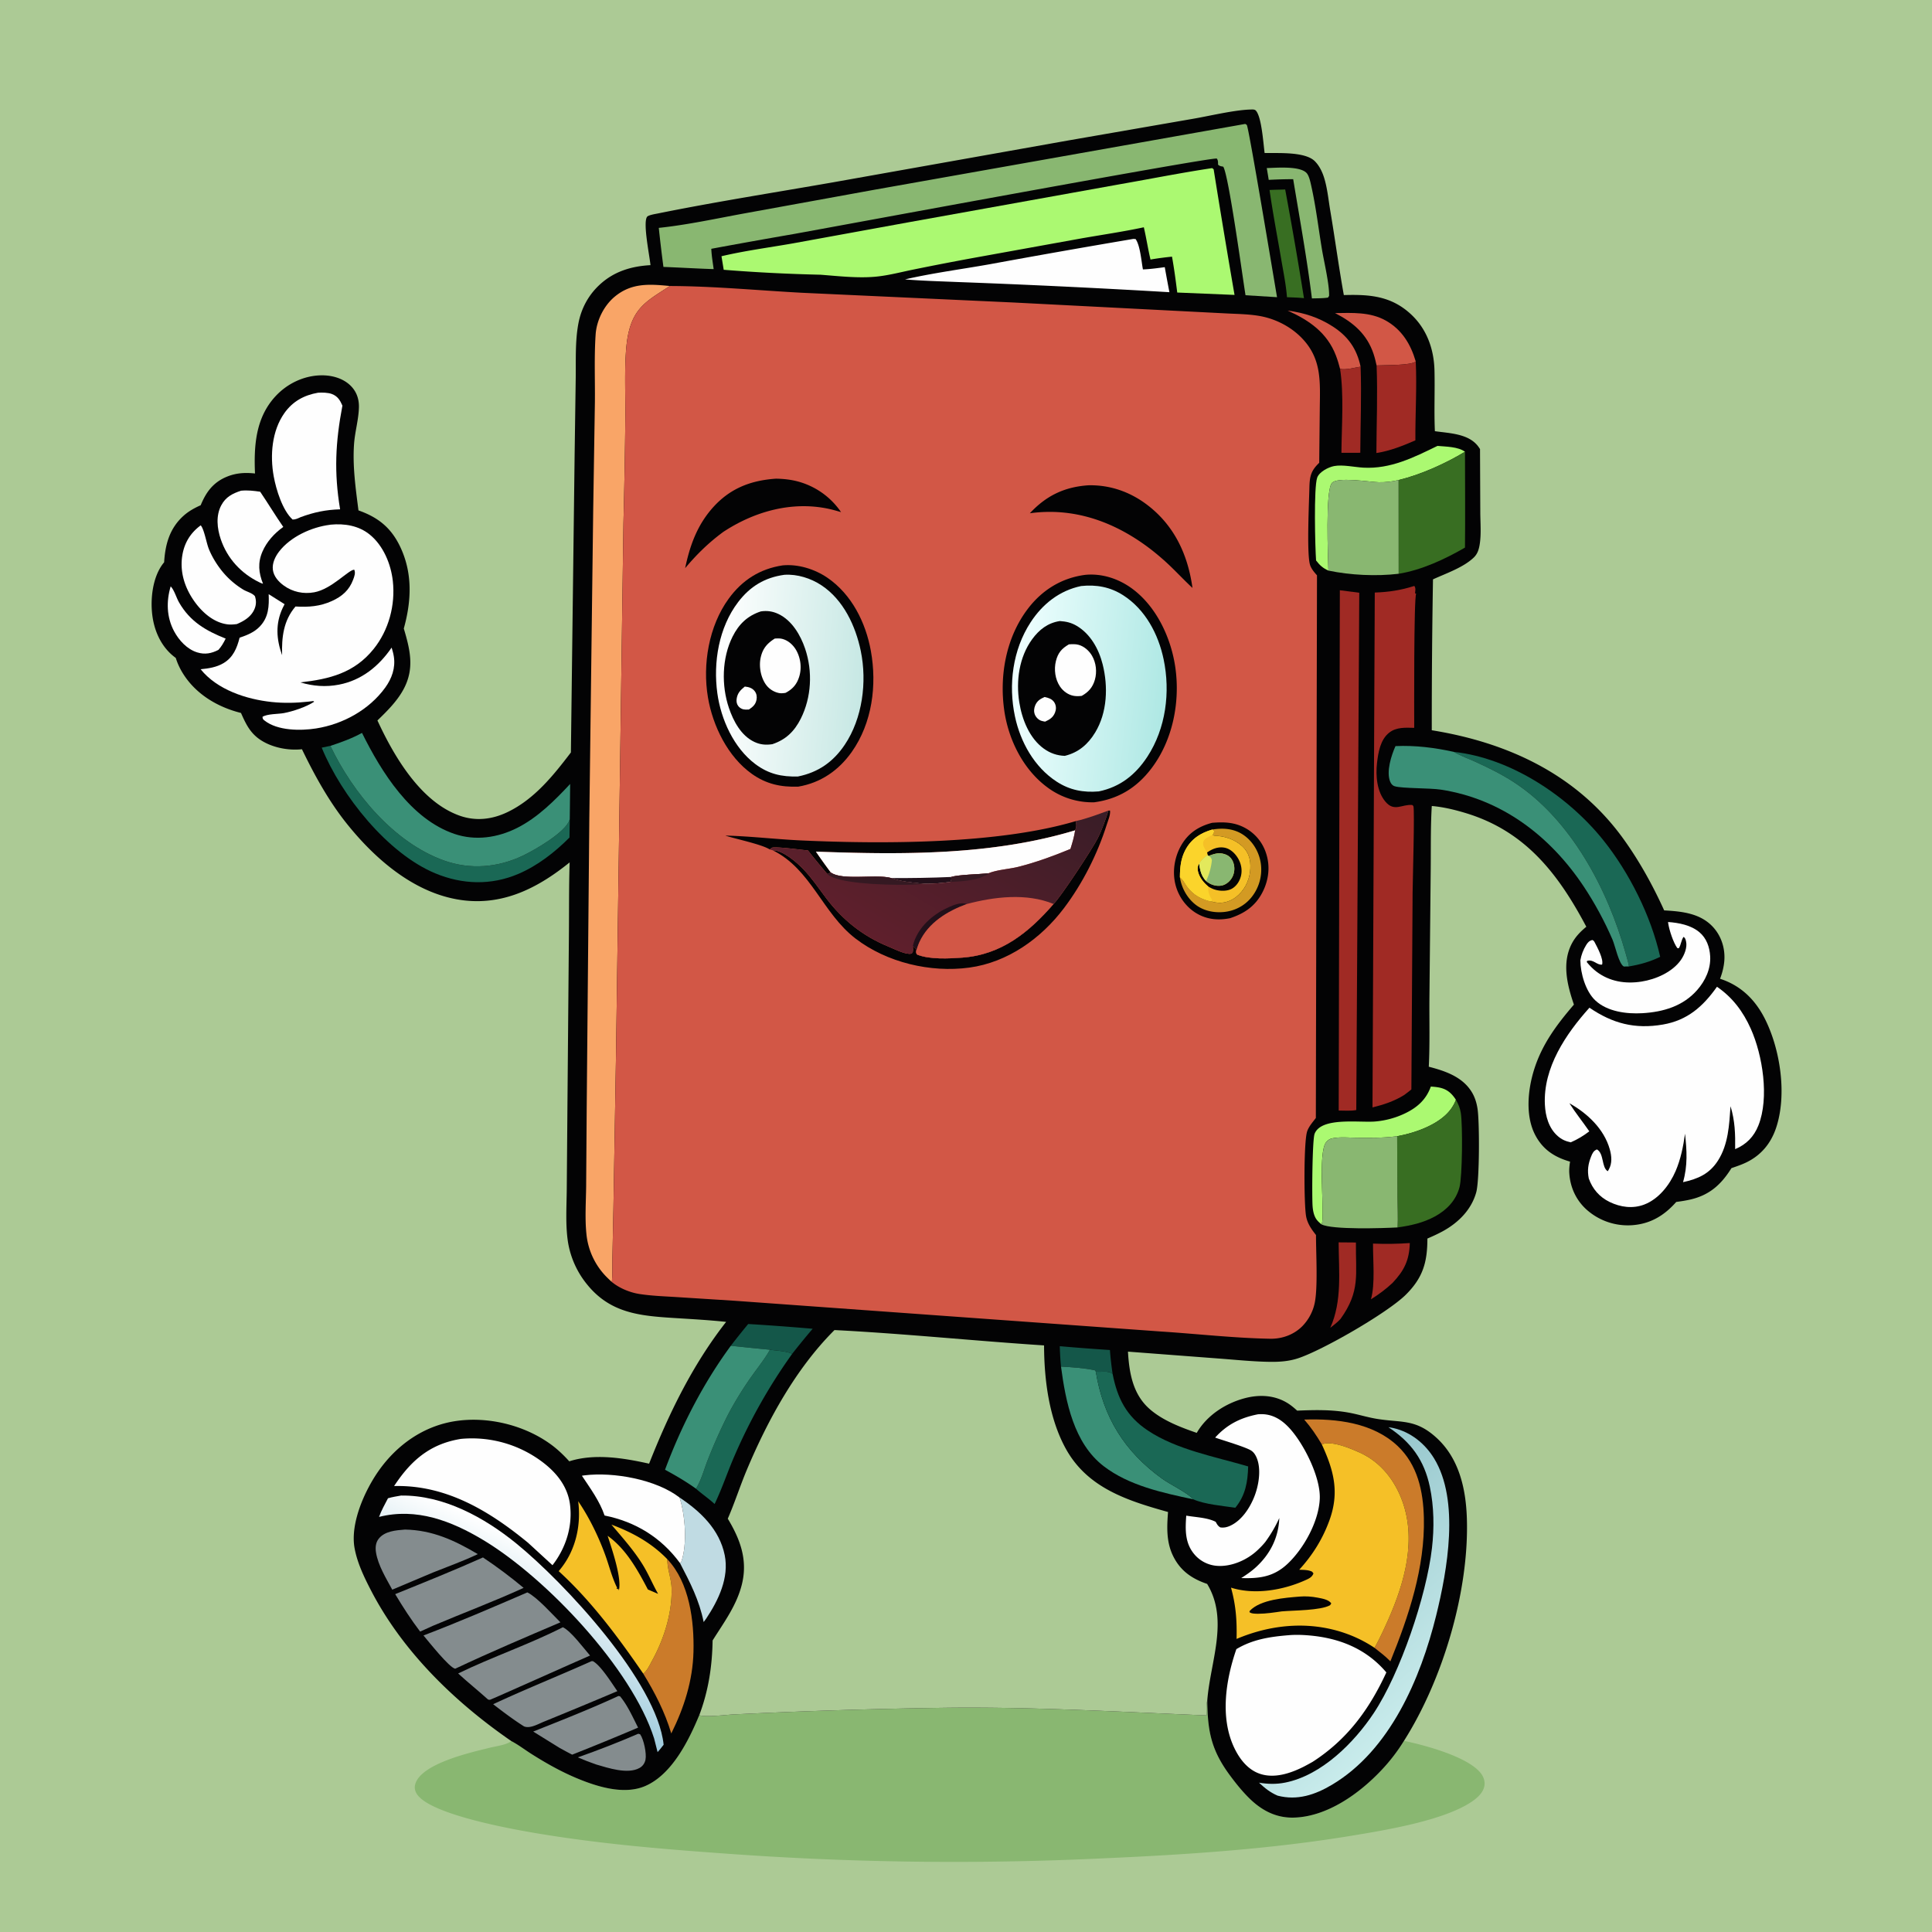 <svg version="1.1" xmlns="http://www.w3.org/2000/svg" style="display: block;" viewBox="0 0 2048 2048" width="1024" height="1024">
<defs>
	<linearGradient id="Gradient1" gradientUnits="userSpaceOnUse" x1="529.806" y1="1777.05" x2="588.333" y2="1645.71">
		<stop class="stop0" offset="0" stop-opacity="1" stop-color="rgb(159,203,221)"/>
		<stop class="stop1" offset="1" stop-opacity="1" stop-color="rgb(255,255,255)"/>
	</linearGradient>
	<linearGradient id="Gradient2" gradientUnits="userSpaceOnUse" x1="1353.3" y1="1633.05" x2="1507.9" y2="1807.33">
		<stop class="stop0" offset="0" stop-opacity="1" stop-color="rgb(151,199,205)"/>
		<stop class="stop1" offset="1" stop-opacity="1" stop-color="rgb(200,235,235)"/>
	</linearGradient>
	<linearGradient id="Gradient3" gradientUnits="userSpaceOnUse" x1="1053.44" y1="792.404" x2="932.091" y2="997.382">
		<stop class="stop0" offset="0" stop-opacity="1" stop-color="rgb(57,29,39)"/>
		<stop class="stop1" offset="1" stop-opacity="1" stop-color="rgb(95,31,44)"/>
	</linearGradient>
	<linearGradient id="Gradient4" gradientUnits="userSpaceOnUse" x1="913.396" y1="721.967" x2="760.063" y2="709.912">
		<stop class="stop0" offset="0" stop-opacity="1" stop-color="rgb(199,232,228)"/>
		<stop class="stop1" offset="1" stop-opacity="1" stop-color="rgb(255,255,255)"/>
	</linearGradient>
	<linearGradient id="Gradient5" gradientUnits="userSpaceOnUse" x1="1234.34" y1="737.682" x2="1073.95" y2="721.143">
		<stop class="stop0" offset="0" stop-opacity="1" stop-color="rgb(175,232,228)"/>
		<stop class="stop1" offset="1" stop-opacity="1" stop-color="rgb(239,255,255)"/>
	</linearGradient>
</defs>
<path transform="translate(0,0)" fill="rgb(172,202,149)" d="M 0 0 L 2048 0 L 2048 2048 L 0 2048 L 0 0 z"/>
<path transform="translate(0,0)" fill="rgb(137,183,113)" d="M 1279 1818.4 C 1278.82 1812.99 1278.48 1807.74 1279.77 1802.42 C 1280.07 1835.22 1283.96 1855.27 1303.9 1882.14 C 1310.33 1890.81 1317.11 1899.25 1324.86 1906.78 C 1337.7 1919.25 1352.79 1927.13 1371.12 1926.74 C 1406.85 1926 1441.41 1900.98 1464.84 1875.96 A 190.19 190.19 0 0 0 1488.27 1845.37 C 1510.45 1850 1555.66 1862.05 1569.61 1879.54 C 1572.65 1883.36 1574.39 1888.39 1573.49 1893.28 C 1572.25 1900 1566.61 1905.27 1561.29 1909.04 C 1532.02 1929.78 1467.96 1940.14 1432.47 1945.99 C 1345.8 1960.28 1256.81 1966.06 1169.1 1969.93 A 3326.11 3326.11 0 0 1 765.09 1964.59 C 700.166 1959.95 636.183 1954.49 571.89 1943.86 C 545.237 1939.46 456.718 1923.93 442.076 1902.02 C 440.032 1898.96 439.147 1895.47 440.037 1891.83 C 445.485 1869.58 498.96 1857.68 519.508 1852.6 C 525.607 1851.1 535.666 1849.81 540.687 1846.49 C 541.123 1846.2 541.543 1845.89 541.972 1845.59 C 549.252 1849.39 556.315 1854.79 563.283 1859.22 C 578.532 1868.89 594.36 1877.83 611.034 1884.83 C 632.441 1893.81 661.298 1903.04 683.944 1893.28 C 712.301 1881.07 730.105 1845.02 741.262 1818.13 C 747.463 1820.62 769.529 1817.78 777.944 1817.35 A 6376.96 6376.96 0 0 1 1003.11 1810.3 C 1095.09 1809.22 1187.14 1814.63 1279 1818.4 z"/>
<path transform="translate(0,0)" fill="rgb(3,3,4)" d="M 689.532 281.07 C 688.652 271.356 681.348 236.471 685.877 229.881 C 687.181 227.984 694.749 226.813 697.152 226.327 C 758.555 213.894 820.835 204.153 882.563 193.363 L 1132.19 148.934 L 1265.06 125.851 C 1283.04 122.765 1308.72 116.461 1326.32 116.082 C 1328.04 116.045 1330.08 115.931 1331.3 117.279 C 1337.42 124.035 1339.16 151.975 1340.55 162.183 C 1354.17 162.541 1383.43 160.436 1393.84 170.947 C 1398.34 175.497 1401.37 181.538 1403.34 187.567 C 1407.01 198.773 1408.17 211.668 1410.14 223.328 C 1415.17 253.095 1419.15 283.088 1424.52 312.785 C 1451.82 312.006 1474.7 313.633 1495.74 333.204 C 1512.55 348.844 1520.06 370.16 1520.61 392.732 C 1521.13 414.165 1520.09 435.664 1521.04 457.082 C 1536.46 459.299 1556.56 459.589 1566.81 473.027 C 1567.55 474.002 1568.21 475.002 1568.88 476.032 L 1569.17 542.924 C 1569.2 554.214 1570.35 566.675 1568.42 577.781 C 1567.52 582.961 1566.06 587.363 1562.19 591.063 C 1551.14 601.627 1532.77 607.847 1519.03 614.148 A 8977.28 8977.28 0 0 0 1517.74 774.094 C 1598.24 787.088 1671.2 820.794 1720.32 888.468 C 1737.45 912.074 1752.08 938.519 1764.09 965.053 C 1783.15 966.122 1803.13 968.099 1816.6 983.493 C 1825 993.088 1828.82 1005.79 1827.85 1018.43 C 1827.34 1024.98 1825.68 1031.41 1823.34 1037.54 C 1845.21 1044.62 1860.51 1059.53 1870.81 1079.88 C 1887.27 1112.44 1894.51 1160.74 1882.65 1195.84 C 1877.14 1212.14 1866.76 1224.69 1851.09 1232.24 C 1846.05 1234.67 1840.7 1236.46 1835.41 1238.28 C 1824.48 1255.75 1812.03 1267 1791.5 1271.63 C 1786.66 1272.72 1781.78 1273.46 1776.88 1274.12 C 1764.13 1288.57 1749.44 1297.46 1729.87 1298.78 A 65.677 65.677 0 0 1 1682.41 1282.76 C 1670.86 1272.62 1664.46 1258.78 1663.51 1243.56 C 1663.25 1239.5 1663.72 1235.37 1664.32 1231.37 C 1648.26 1226.78 1635.88 1218.95 1627.72 1203.79 C 1616.67 1183.27 1619.51 1155.02 1626.29 1133.58 C 1634.81 1106.63 1650.29 1086.06 1668.42 1064.93 C 1661.43 1044.54 1655.54 1021.17 1665.94 1000.74 C 1669.78 993.203 1675.14 987.729 1681.56 982.39 C 1652.06 926.721 1617.46 881.488 1554.54 862.144 C 1542.7 858.505 1530.13 855.436 1517.76 854.394 C 1516.41 876.492 1516.84 898.898 1516.62 921.045 L 1515.25 1057.91 C 1515.05 1082.14 1515.8 1106.59 1514.57 1130.77 C 1532.02 1135.27 1550.54 1141.53 1560.35 1157.98 C 1563.61 1163.44 1565.4 1169.5 1566.31 1175.77 C 1568.41 1190.09 1568.42 1250.93 1564.89 1263.81 C 1559.77 1282.43 1545.83 1296.2 1529.23 1305.26 C 1524.01 1308.1 1518.54 1310.57 1513.09 1312.92 C 1513.09 1338.07 1508.32 1354.43 1490.33 1372.35 C 1471.1 1391.5 1401.61 1431.62 1375.52 1440 C 1366.19 1442.99 1356.79 1443.7 1347.04 1443.61 C 1328.59 1443.44 1309.9 1441.41 1291.5 1440.06 L 1195.69 1432.79 C 1197.01 1455.31 1200.82 1477.97 1218.66 1493.62 C 1232.49 1505.77 1251.42 1512.97 1268.6 1518.91 C 1279.31 1500.39 1298.95 1487.63 1319.4 1482.19 C 1334.64 1478.13 1350.66 1478.75 1364.45 1487.09 C 1368.31 1489.42 1371.75 1492.32 1375.07 1495.35 C 1393.37 1494.57 1411.37 1494.14 1429.5 1497.41 C 1439.19 1499.15 1448.62 1502.16 1458.32 1503.84 C 1485.32 1508.5 1500.23 1503.46 1522.9 1524.25 C 1546.73 1546.1 1553.89 1578.16 1554.93 1609.33 C 1557.49 1686.51 1529.51 1780.35 1488.27 1845.37 A 190.19 190.19 0 0 1 1464.84 1875.96 C 1441.41 1900.98 1406.85 1926 1371.12 1926.74 C 1352.79 1927.13 1337.7 1919.25 1324.86 1906.78 C 1317.11 1899.25 1310.33 1890.81 1303.9 1882.14 C 1283.96 1855.27 1280.07 1835.22 1279.77 1802.42 C 1278.48 1807.74 1278.82 1812.99 1279 1818.4 C 1187.14 1814.63 1095.09 1809.22 1003.11 1810.3 A 6376.96 6376.96 0 0 0 777.944 1817.35 C 769.529 1817.78 747.463 1820.62 741.262 1818.13 C 730.105 1845.02 712.301 1881.07 683.944 1893.28 C 661.298 1903.04 632.441 1893.81 611.034 1884.83 C 594.36 1877.83 578.532 1868.89 563.283 1859.22 C 556.315 1854.79 549.252 1849.39 541.972 1845.59 C 482.245 1804.4 427.085 1751.06 393.398 1686.15 C 386.065 1672.02 378.733 1656.84 375.858 1641.07 C 371.036 1614.62 386.793 1579.65 401.787 1558.56 C 421.009 1531.53 448.799 1511.87 481.859 1506.57 C 516.516 1501.02 555.65 1510.47 584.01 1531.17 C 591.151 1536.39 597.525 1542.51 603.452 1549.06 C 630.316 1540.47 661.238 1545.57 688.071 1551.56 C 709.14 1498.22 734.175 1446.66 769.73 1401.24 C 751.372 1399.3 732.928 1398.29 714.508 1397.13 C 678.082 1394.85 646.975 1391.98 622.419 1361.66 A 95.088 95.088 0 0 1 602.107 1316.8 C 599.244 1298.34 600.667 1278.57 600.793 1259.91 L 601.528 1169.61 L 603.048 993 C 603.315 966.747 602.994 940.405 603.843 914.169 C 571.812 940.037 536.127 958.955 493.738 954.649 C 442.534 949.448 399.4 912.593 368.234 873.898 C 348.751 849.71 333.563 822.09 320.077 794.217 C 304.587 795.913 285.765 792.002 273.297 782.306 C 264.178 775.214 259.981 765.976 255.457 755.763 C 230.237 749.47 206.804 735.414 193.227 712.739 A 71.231 71.231 0 0 1 186.307 697.408 C 172.319 687.365 164.472 671.511 161.82 654.713 C 158.959 636.599 161.389 612.135 173.035 597.208 C 173.346 596.808 173.674 596.422 173.994 596.03 C 175.156 576.766 179.965 559.629 194.962 546.395 C 200.286 541.697 206.313 538.449 212.753 535.544 C 218.449 521.667 225.97 511.348 240.33 505.394 C 250.225 501.291 259.851 500.79 270.303 501.913 C 269.061 472.377 270.932 442.888 292.06 420.032 C 304.352 406.736 321.792 398.302 339.992 397.876 C 351.249 397.612 363.282 400.679 371.524 408.722 C 377.903 414.946 380.68 422.905 380.473 431.725 C 380.169 444.647 376.281 457.474 375.332 470.397 C 373.603 493.961 377.032 517.702 379.983 541.043 C 400.486 548.263 414.267 559.073 423.894 578.916 C 437.562 607.088 436.241 636.779 428.049 666.264 C 434.762 688.873 439.658 708.852 427.617 730.936 C 420.741 743.548 410.33 753.806 400.098 763.714 C 417.475 801.348 445.558 849.675 486.918 864.537 C 504.23 870.758 521.66 868.715 538.037 860.834 C 566.492 847.141 586.447 822.166 605.174 797.631 L 609.14 481.09 L 610.29 400.455 C 610.534 381.688 609.629 361.881 613.029 343.388 C 615.91 327.718 623.133 313.785 634.679 302.719 C 650.063 287.974 668.657 282.239 689.532 281.07 z"/>
<path transform="translate(0,0)" fill="rgb(20,87,73)" d="M 1123.42 1427.02 A 2337.87 2337.87 0 0 0 1176.57 1431.07 C 1177.17 1439.53 1178.17 1447.85 1179.39 1456.25 C 1173.68 1452.43 1168.06 1454.84 1161.59 1453.95 L 1160.58 1452.57 C 1149.04 1450.12 1136.49 1449.26 1124.71 1448.67 A 311.266 311.266 0 0 1 1123.42 1427.02 z"/>
<path transform="translate(0,0)" fill="rgb(210,87,70)" d="M 1364.96 329.231 C 1382.43 331.602 1397.6 336.362 1412.58 345.963 C 1428.92 356.437 1438.23 369.554 1442.3 388.704 C 1436.37 389.577 1426.07 392.53 1420.51 390.953 C 1419.32 386.237 1417.9 381.493 1416.16 376.947 C 1406.89 352.693 1387.78 339.478 1364.96 329.231 z"/>
<path transform="translate(0,0)" fill="rgb(160,42,36)" d="M 1419.02 1316.96 L 1437.33 1317.1 C 1436.94 1351.02 1442.18 1368.53 1421.07 1398.04 C 1417.89 1401.66 1413.88 1404.55 1410.14 1407.56 C 1422.94 1378.94 1419.13 1347.62 1419.02 1316.96 z"/>
<path transform="translate(0,0)" fill="rgb(160,42,36)" d="M 1455.46 1318.26 C 1468.57 1318.79 1481.37 1318.62 1494.45 1317.69 C 1493.95 1335.95 1488.43 1346.9 1476.22 1359.86 C 1469.14 1366.54 1461.52 1372.18 1453.26 1377.32 C 1457.93 1361.03 1455.28 1335.76 1455.46 1318.26 z"/>
<path transform="translate(0,0)" fill="rgb(132,140,142)" d="M 676.565 1837.85 L 678.592 1838.41 C 682.449 1843.87 685.582 1858.92 684.244 1865.36 C 683.462 1869.13 681.272 1872.26 677.888 1874.14 C 665.349 1881.08 644.643 1874.12 631.985 1870.43 C 625.38 1868.13 618.938 1865.67 612.52 1862.88 C 634.255 1855.23 655.411 1847 676.565 1837.85 z"/>
<path transform="translate(0,0)" fill="rgb(254,254,254)" d="M 180.931 621.526 C 184.863 625.727 186.815 633.375 189.764 638.521 C 201.45 658.915 218.129 668.511 239.212 676.947 C 236.995 681.429 234.902 685.12 231.533 688.903 C 224.194 692.686 217.296 694.059 209.203 691.607 C 198.362 688.323 189.643 678.771 184.448 668.97 C 176.563 654.093 176.174 637.393 180.931 621.526 z"/>
<path transform="translate(0,0)" fill="rgb(20,87,73)" d="M 793.131 1403.5 A 2652.01 2652.01 0 0 1 861.467 1408.54 A 792.683 792.683 0 0 0 839.763 1435.11 C 833.441 1432.17 823.182 1431.8 816.157 1430.77 A 3808.83 3808.83 0 0 1 774.704 1426.57 A 801.451 801.451 0 0 1 793.131 1403.5 z"/>
<path transform="translate(0,0)" fill="rgb(160,42,36)" d="M 1420.51 390.953 C 1426.07 392.53 1436.37 389.577 1442.3 388.704 C 1443.39 419.018 1442.1 449.623 1441.96 479.966 L 1421.97 480.023 C 1422.18 452.13 1424.78 418.1 1420.51 390.953 z"/>
<path transform="translate(0,0)" fill="rgb(56,110,34)" d="M 1345.77 201.386 C 1351.28 201.103 1356.83 201.04 1362.35 200.874 A 4398.95 4398.95 0 0 1 1382.26 316.073 C 1376.29 315.427 1370.24 315.309 1364.24 315.049 C 1363.26 302.158 1360.59 289.102 1358.41 276.356 C 1354.15 251.403 1349.33 226.443 1345.77 201.386 z"/>
<path transform="translate(0,0)" fill="rgb(210,87,70)" d="M 1415.19 331.89 C 1433.42 331.649 1452.34 330.556 1468.83 339.722 C 1485.93 349.232 1495.42 364.809 1500.75 383.167 C 1496.25 387.516 1467.04 386.966 1459.25 387.383 C 1458.32 383.288 1457.38 379.185 1456.05 375.197 C 1449.07 354.229 1434.45 341.669 1415.19 331.89 z"/>
<path transform="translate(0,0)" fill="rgb(137,183,113)" d="M 1342.83 178.161 C 1353.04 177.884 1377.69 175.694 1384.96 183.319 C 1387.74 186.229 1389.13 193.212 1390.02 197.182 C 1394.96 219.172 1397.64 242.274 1401.35 264.55 C 1403.48 277.289 1409.45 302.214 1408.87 314.084 L 1408.47 314.072 L 1407.78 315.451 C 1402.17 316.305 1396.35 316.179 1390.68 316.332 C 1385.44 274.161 1377.77 231.898 1370.83 189.956 C 1362.17 189.922 1353.56 190.226 1344.9 190.645 A 869.345 869.345 0 0 0 1342.83 178.161 z"/>
<path transform="translate(0,0)" fill="rgb(132,140,142)" d="M 655.57 1797.81 L 657.291 1798.17 C 665.231 1807.67 670.77 1820.33 676.408 1831.34 A 2901.31 2901.31 0 0 1 606.55 1860.01 C 602.056 1857.75 597.655 1855.28 593.228 1852.88 L 565.219 1835.52 C 595.493 1823.47 625.992 1811.5 655.57 1797.81 z"/>
<path transform="translate(0,0)" fill="rgb(192,219,227)" d="M 720.364 1587.43 C 742.565 1602.14 762.72 1621.34 768.229 1648.53 C 773.063 1672.38 761.586 1696.3 748.639 1715.69 C 747.77 1716.99 746.863 1718.21 745.913 1719.45 C 741.283 1696.4 731.556 1677.5 720.784 1656.88 L 722.173 1655.66 C 728.778 1636.81 726.387 1606.34 720.364 1587.43 z"/>
<path transform="translate(0,0)" fill="rgb(160,42,36)" d="M 1500.75 383.167 C 1502.06 410.905 1500.17 438.996 1500.37 466.786 C 1486.91 472.613 1473.62 477.979 1459.03 480.233 C 1459.15 449.431 1460.48 418.144 1459.25 387.383 C 1467.04 386.966 1496.25 387.516 1500.75 383.167 z"/>
<path transform="translate(0,0)" fill="rgb(171,249,113)" d="M 1395.09 594.124 C 1394.07 580.149 1392.53 516.868 1396.27 506.357 C 1398.49 500.133 1408.13 495.217 1414.21 494.048 C 1423.21 492.318 1435.95 495.226 1445.26 495.732 C 1474.13 497.3 1498.53 484.952 1523.79 472.674 C 1532.7 473.488 1545.65 473.445 1552.94 478.871 C 1532.24 491.407 1506.11 503.186 1482.54 508.872 C 1475.46 510.546 1468.77 511.288 1461.48 511.182 C 1452.4 511.049 1416.98 504.951 1411.66 512.254 C 1404.87 521.571 1407.77 590.019 1408.17 604.848 C 1402.2 602.169 1399.09 599.323 1395.09 594.124 z"/>
<path transform="translate(0,0)" fill="rgb(171,249,113)" d="M 1400.86 1297.9 C 1398.04 1295.62 1395.61 1293.43 1394.04 1290.08 C 1392.46 1286.73 1391.75 1282.84 1391.44 1279.18 C 1390.61 1269.5 1391.05 1208.17 1393.55 1201.81 C 1400.7 1183.69 1441.86 1190.35 1458.09 1188.79 A 90.44 90.44 0 0 0 1489.42 1180.21 C 1502.39 1173.98 1511.82 1165.57 1516.75 1151.78 C 1519.73 1152.03 1522.75 1152.25 1525.68 1152.85 C 1534.02 1154.55 1538.78 1158.84 1543.33 1165.81 C 1538.32 1179.62 1525.93 1188.49 1513.05 1194.5 C 1502.99 1199.19 1491.96 1202.44 1481.05 1204.43 C 1466.56 1206.4 1452.18 1206.15 1437.6 1206.04 C 1429.32 1205.98 1419.75 1204.93 1411.7 1206.82 C 1409.32 1207.38 1407.25 1208.93 1405.74 1210.83 C 1396.39 1222.59 1404.99 1291.18 1400.86 1297.9 z"/>
<path transform="translate(0,0)" fill="rgb(132,140,142)" d="M 429.307 1621.4 C 458.315 1621.93 482.03 1632.89 506.475 1647.44 C 491.082 1654.8 474.56 1660.65 458.704 1667.02 L 415.816 1685.12 C 409.275 1673.04 400.757 1659.31 398.578 1645.64 C 397.769 1640.56 398.171 1635.21 401.483 1631.06 C 407.913 1623 419.803 1622.15 429.307 1621.4 z"/>
<path transform="translate(0,0)" fill="rgb(254,254,254)" d="M 255.521 520.165 C 262.525 519.486 268.87 520.244 275.782 521.243 C 284.141 533.55 291.785 546.308 300.275 558.555 C 290.957 565.253 282.768 574.121 278.184 584.759 C 273.082 596.6 274.152 607.169 278.803 618.798 C 277.403 618.48 276.27 617.917 274.986 617.294 C 255.654 607.926 240.95 592.117 234.009 571.584 C 230.14 560.137 228.679 546.698 234.547 535.65 C 239.252 526.792 246.443 523.139 255.521 520.165 z"/>
<path transform="translate(0,0)" fill="rgb(26,104,85)" d="M 816.157 1430.77 C 823.182 1431.8 833.441 1432.17 839.763 1435.11 A 580.584 580.584 0 0 0 778.793 1542.83 C 771.355 1559.8 765.566 1577.66 757.513 1594.31 C 751.201 1588.43 744.088 1583.74 737.742 1578.04 C 743.165 1569.8 746.528 1557.01 750.274 1547.6 A 553.146 553.146 0 0 1 771.641 1499.78 A 362.634 362.634 0 0 1 797.474 1457.95 C 803.555 1449.33 810.544 1440.73 815.719 1431.57 C 815.868 1431.3 816.011 1431.04 816.157 1430.77 z"/>
<path transform="translate(0,0)" fill="rgb(254,254,254)" d="M 212.782 556.879 C 216.461 561.108 218.825 575.631 221.371 581.923 C 224.334 589.247 228.475 596.262 233.2 602.582 A 86.953 86.953 0 0 0 257.736 624.93 C 261.618 627.335 267.345 628.515 270.221 631.988 C 271.732 636.574 271.692 640.988 269.813 645.49 C 266.402 653.666 258.799 658.325 250.99 661.562 C 247.741 661.937 244.55 662.248 241.284 661.849 C 227.185 660.13 215.313 649.989 207.117 638.952 C 196.394 624.512 190.372 607.166 193.205 589.078 C 195.317 575.587 201.824 564.925 212.782 556.879 z"/>
<path transform="translate(0,0)" fill="rgb(132,140,142)" d="M 627.03 1760.91 L 628.42 1760.89 C 636.73 1765.15 648.861 1784.78 654.424 1792.69 A 5798.98 5798.98 0 0 1 576.449 1825.08 C 570.262 1827.61 561.775 1832.68 555.436 1830.02 C 544.109 1822.84 533.366 1814.74 522.775 1806.54 C 557.13 1790.5 592.436 1776.44 627.03 1760.91 z"/>
<path transform="translate(0,0)" fill="rgb(26,104,85)" d="M 341.031 792.541 L 350.199 790.633 C 373.991 840.546 417.659 893.281 470.683 912.188 C 498.495 922.105 527.78 919.695 554.307 907 C 566.853 900.996 599.141 882.538 603.654 869.301 C 603.793 868.892 603.873 868.465 603.982 868.048 L 603.681 887.834 C 588.054 903.485 569.852 917.7 549.384 926.413 C 520.659 938.641 490.273 937.726 461.559 925.831 C 410.844 904.823 361.731 843.267 341.031 792.541 z"/>
<path transform="translate(0,0)" fill="rgb(203,123,42)" d="M 707.457 1652.91 C 730.92 1677.66 735.938 1718.42 735.115 1751.02 C 734.343 1781.63 725.122 1810.3 711.584 1837.53 C 704.788 1814.78 694.213 1794.25 681.844 1774.09 C 682.328 1773.72 682.856 1773.39 683.295 1772.96 C 686.585 1769.74 689.134 1764.2 691.342 1760.19 C 703.822 1737.51 712.788 1709.33 711.887 1683.2 C 711.544 1673.26 707.469 1663.64 707.443 1653.74 C 707.442 1653.46 707.452 1653.18 707.457 1652.91 z"/>
<path transform="translate(0,0)" fill="rgb(132,140,142)" d="M 596.685 1724.93 C 605.368 1729.12 618.749 1747.23 625.47 1754.94 C 614.355 1759.66 520.364 1801.81 519.348 1801.86 C 518.683 1801.9 518.028 1801.68 517.368 1801.59 C 506.961 1792.2 496.005 1783.44 485.652 1773.95 C 521.977 1756.28 560.761 1743.23 596.685 1724.93 z"/>
<path transform="translate(0,0)" fill="rgb(254,254,254)" d="M 616.841 1564.33 C 617.733 1564.19 618.624 1564.04 619.519 1563.93 C 650.254 1560.11 695.478 1568.25 720.364 1587.43 C 726.387 1606.34 728.778 1636.81 722.173 1655.66 L 720.784 1656.88 C 700.955 1629.9 673.688 1613.08 640.886 1606.51 C 635.59 1591.05 625.803 1577.85 616.841 1564.33 z"/>
<path transform="translate(0,0)" fill="rgb(132,140,142)" d="M 511.966 1650.96 C 527.034 1661.01 541.138 1671.64 555.07 1683.2 C 523.494 1697.65 490.739 1709.91 458.749 1723.48 L 445.364 1729.55 C 435.681 1716.8 427.129 1703.57 418.926 1689.85 C 450.051 1677.22 481.316 1664.7 511.966 1650.96 z"/>
<path transform="translate(0,0)" fill="rgb(58,144,119)" d="M 1124.71 1448.67 C 1136.49 1449.26 1149.04 1450.12 1160.58 1452.57 L 1161.59 1453.95 C 1169.49 1502.44 1192.09 1538.82 1232.08 1567.6 C 1240.55 1573.69 1258.64 1582.16 1265.03 1589.38 C 1232.56 1582.46 1196.7 1574.81 1169.85 1554.13 C 1138.26 1529.79 1129.68 1485.96 1124.71 1448.67 z"/>
<path transform="translate(0,0)" fill="rgb(132,140,142)" d="M 559.029 1688.01 C 569.309 1693.06 585.586 1711.34 594.056 1719.73 C 556.993 1735.58 519.707 1751.37 483.258 1768.58 L 482.545 1768.91 C 476.361 1767.96 454.181 1739.92 448.918 1733.66 C 485.983 1719.55 522.618 1703.72 559.029 1688.01 z"/>
<path transform="translate(0,0)" fill="rgb(58,144,119)" d="M 704.956 1557.99 C 722.135 1511.75 745.448 1466.37 774.704 1426.57 A 3808.83 3808.83 0 0 0 816.157 1430.77 C 816.011 1431.04 815.868 1431.3 815.719 1431.57 C 810.544 1440.73 803.555 1449.33 797.474 1457.95 A 362.634 362.634 0 0 0 771.641 1499.78 A 553.146 553.146 0 0 0 750.274 1547.6 C 746.528 1557.01 743.165 1569.8 737.742 1578.04 C 727.263 1570.53 716.285 1564.1 704.956 1557.99 z"/>
<path transform="translate(0,0)" fill="url(#Gradient1)" d="M 425.139 1585.34 C 470.077 1584.77 513.301 1608.46 547.366 1636.2 C 598.035 1677.46 696.564 1783.07 703.48 1849.47 C 701.472 1852.22 699.3 1854.77 697.079 1857.34 L 693.367 1842.76 C 669.783 1768.68 579.146 1672.75 512.464 1632.63 C 478.411 1612.15 441.514 1598.01 401.805 1607.98 C 404.281 1601.1 407.903 1594.67 411.284 1588.21 C 415.852 1586.9 420.465 1586.14 425.139 1585.34 z"/>
<path transform="translate(0,0)" fill="rgb(254,254,254)" d="M 1768.2 977.37 C 1779.65 978.181 1792.4 980.609 1801.43 988.175 C 1809 994.525 1812.28 1003.95 1812.85 1013.6 C 1813.64 1027.02 1807.72 1039.65 1799.02 1049.55 C 1784.03 1066.6 1763.08 1072.75 1740.99 1074.03 C 1724.3 1075 1703.84 1072.43 1691.12 1060.51 C 1680.82 1050.86 1675.35 1031.78 1675.25 1018.01 C 1676.16 1012.38 1678.41 1006.56 1681.44 1001.72 C 1683.14 998.986 1684.77 997.138 1688.06 996.45 C 1689.21 997.053 1689.71 997.525 1690.32 998.685 C 1693.15 1004.08 1700.07 1016.75 1698.28 1022.53 C 1692.44 1023.13 1689.19 1016.63 1682.41 1018.57 L 1682.03 1019.83 C 1685.06 1023.48 1688.35 1026.95 1692.14 1029.84 C 1706.14 1040.52 1722.85 1043.18 1739.96 1040.53 C 1755.21 1038.17 1772.73 1030.53 1781.82 1017.61 C 1785.43 1012.48 1788.78 1004.31 1787.29 997.986 C 1786.81 995.953 1786.48 994.3 1784.69 993.103 C 1782.19 996.16 1782.02 1001.59 1779.58 1005.22 L 1778.02 1005.02 C 1773.82 999.283 1769.46 986.018 1768.41 978.933 C 1768.33 978.413 1768.27 977.891 1768.2 977.37 z"/>
<path transform="translate(0,0)" fill="rgb(203,123,42)" d="M 1382.54 1504.81 C 1416.84 1503.62 1455.32 1508.12 1481.46 1532.72 C 1502.75 1552.75 1508.69 1580.76 1509.36 1609 C 1510.61 1661.43 1493.37 1713.05 1473.87 1761.09 C 1468.53 1755.67 1462.98 1751.4 1457.02 1746.74 C 1461.69 1738.59 1465.68 1729.95 1469.58 1721.4 C 1488.02 1680.92 1502.56 1633.21 1485.92 1589.66 C 1477.43 1567.42 1462.42 1549.02 1440.33 1539.34 C 1430.55 1535.06 1411.78 1526.97 1401.17 1531.12 C 1395.59 1521.74 1389.75 1513.03 1382.54 1504.81 z"/>
<path transform="translate(0,0)" fill="rgb(56,110,34)" d="M 1543.33 1165.81 C 1545.95 1170.44 1547.69 1174.55 1548.53 1179.83 C 1550.56 1192.66 1550.19 1247.13 1547.11 1258.6 C 1543.38 1272.52 1533.53 1282.71 1521.14 1289.46 C 1508.72 1296.22 1495.35 1299.2 1481.46 1301.14 C 1482.07 1290.53 1481.38 1279.65 1481.31 1269 L 1481.05 1204.43 C 1491.96 1202.44 1502.99 1199.19 1513.05 1194.5 C 1525.93 1188.49 1538.32 1179.62 1543.33 1165.81 z"/>
<path transform="translate(0,0)" fill="rgb(26,104,85)" d="M 1161.59 1453.95 C 1168.06 1454.84 1173.68 1452.43 1179.39 1456.25 C 1184.48 1482.39 1194.08 1501.27 1216.68 1516.36 C 1247.28 1536.79 1288.22 1544.17 1323.1 1554.47 C 1322.65 1570.97 1320.31 1585.01 1309.5 1598.27 C 1296.19 1596.29 1276.97 1594.7 1265.03 1589.38 C 1258.64 1582.16 1240.55 1573.69 1232.08 1567.6 C 1192.09 1538.82 1169.49 1502.44 1161.59 1453.95 z"/>
<path transform="translate(0,0)" fill="rgb(26,104,85)" d="M 1541.14 797.029 C 1601.5 803.521 1661.94 843.841 1699.26 890.235 C 1726.98 924.687 1750.19 970.997 1759.86 1014.27 C 1748.94 1019.57 1738.73 1022.43 1726.79 1024.45 C 1726 1019.82 1724.56 1015.2 1723.29 1010.66 C 1704.24 942.54 1665.29 868.714 1605.05 829.318 C 1592.21 820.921 1577.94 813.868 1563.97 807.518 C 1556.68 804.203 1549.05 801.575 1542.09 797.588 C 1541.77 797.405 1541.45 797.215 1541.14 797.029 z"/>
<path transform="translate(0,0)" fill="rgb(56,110,34)" d="M 1552.94 478.871 C 1552.96 512.729 1553.32 546.621 1552.93 580.474 C 1531.78 592.729 1506.83 604.337 1482.63 608.219 L 1482.54 508.872 C 1506.11 503.186 1532.24 491.407 1552.94 478.871 z"/>
<path transform="translate(0,0)" fill="rgb(137,183,113)" d="M 1408.17 604.848 C 1407.77 590.019 1404.87 521.571 1411.66 512.254 C 1416.98 504.951 1452.4 511.049 1461.48 511.182 C 1468.77 511.288 1475.46 510.546 1482.54 508.872 L 1482.63 608.219 C 1458.91 611.05 1431.44 609.724 1408.17 604.848 z"/>
<path transform="translate(0,0)" fill="rgb(137,183,113)" d="M 1400.86 1297.9 C 1404.99 1291.18 1396.39 1222.59 1405.74 1210.83 C 1407.25 1208.93 1409.32 1207.38 1411.7 1206.82 C 1419.75 1204.93 1429.32 1205.98 1437.6 1206.04 C 1452.18 1206.15 1466.56 1206.4 1481.05 1204.43 L 1481.31 1269 C 1481.38 1279.65 1482.07 1290.53 1481.46 1301.14 C 1466.15 1301.95 1412.18 1303.75 1400.86 1297.9 z"/>
<path transform="translate(0,0)" fill="rgb(254,254,254)" d="M 1200.73 253.369 C 1201.64 253.15 1202.86 253.379 1203.8 253.438 C 1208.67 260.274 1209.91 277.085 1211.55 285.6 C 1219.34 285.301 1226.99 284.234 1234.7 283.2 A 1625.17 1625.17 0 0 0 1239.63 309.738 A 10223.3 10223.3 0 0 0 1013.75 298.91 C 995.628 298.154 977.438 297.686 959.361 296.177 C 988.847 289.356 1019.52 285.391 1049.36 280.069 A 10772.2 10772.2 0 0 1 1200.73 253.369 z"/>
<path transform="translate(0,0)" fill="rgb(254,254,254)" d="M 337.055 416.305 C 341.434 415.993 347.805 416.097 351.937 417.71 C 357.979 420.068 360.472 424.266 362.968 429.97 C 355.55 469.144 354 500.57 360.519 539.911 C 345.474 540.327 332.834 542.99 318.709 548.181 C 315.828 549.491 313.434 550.744 310.191 550.757 C 299.441 541.036 292.709 518.949 290.16 504.985 C 286.11 482.802 288.125 456.749 301.484 437.872 C 310.27 425.456 322.318 418.902 337.055 416.305 z"/>
<path transform="translate(0,0)" fill="url(#Gradient2)" d="M 1471.79 1512.91 C 1473.72 1513.16 1475.61 1513.47 1477.5 1513.91 C 1495.6 1518.13 1510.62 1530.33 1520.2 1545.98 C 1547.52 1590.63 1534.27 1664.55 1522.36 1712.66 C 1505.83 1779.44 1473.4 1855.33 1412.06 1891.86 C 1394.02 1902.6 1375.25 1908.87 1354.36 1903.48 C 1346.33 1900.03 1340.89 1895.56 1334.57 1889.71 C 1343.97 1891.27 1352.93 1891.49 1362.31 1889.63 C 1400.79 1882.01 1435.36 1847.44 1456.23 1815.97 C 1484.31 1773.65 1512.1 1691.79 1517.96 1640.9 C 1520.42 1619.57 1520.13 1597.06 1515.68 1576.01 C 1509.74 1547.86 1495.71 1528.64 1471.79 1512.91 z"/>
<path transform="translate(0,0)" fill="rgb(58,144,119)" d="M 1479.26 790.898 C 1499.99 789.94 1520.93 792.547 1541.14 797.029 C 1541.45 797.215 1541.77 797.405 1542.09 797.588 C 1549.05 801.575 1556.68 804.203 1563.97 807.518 C 1577.94 813.868 1592.21 820.921 1605.05 829.318 C 1665.29 868.714 1704.24 942.54 1723.29 1010.66 C 1724.56 1015.2 1726 1019.82 1726.79 1024.45 L 1721.27 1024.55 C 1715.96 1021.58 1712.18 1002.67 1709.32 996.021 C 1701.03 976.757 1690.41 957.142 1678.79 939.675 C 1643.2 886.208 1591.93 846.98 1527.4 837.057 C 1515.59 835.241 1486.12 835.881 1478.41 833.45 C 1476.02 832.695 1474.57 830.841 1473.64 828.578 C 1469.28 817.942 1474.84 800.907 1479.26 790.898 z"/>
<path transform="translate(0,0)" fill="rgb(58,144,119)" d="M 350.199 790.633 C 361.843 786.871 372.973 782.767 383.743 776.916 C 404.446 818.679 435.388 868.202 481.687 883.966 C 503.99 891.56 527.612 888.042 548.349 877.56 C 569.942 866.645 588.038 848.58 604.387 831.007 L 603.982 868.048 C 603.873 868.465 603.793 868.892 603.654 869.301 C 599.141 882.538 566.853 900.996 554.307 907 C 527.78 919.695 498.495 922.105 470.683 912.188 C 417.659 893.281 373.991 840.546 350.199 790.633 z"/>
<path transform="translate(0,0)" fill="rgb(245,192,39)" d="M 592.251 1665.5 A 151.669 151.669 0 0 0 595.354 1661.61 C 610.671 1641.78 616.085 1615.91 612.891 1591.37 C 624.659 1608.48 634.92 1629.78 641.89 1649.22 C 645.771 1660.04 648.579 1671.45 653.532 1681.83 L 654.148 1683.1 L 653.521 1684.26 L 655.901 1684.15 L 656.022 1684.69 L 654.812 1684.18 L 655.589 1685.54 L 656.055 1684.23 L 656.007 1685.97 C 659.393 1672.83 648.372 1641.3 644.128 1628.02 C 663.659 1641.97 675.886 1664.13 686.773 1684.91 L 697.626 1689.57 C 691.958 1679.64 687.676 1669.08 681.676 1659.24 C 672.169 1643.67 659.886 1630.03 648.129 1616.14 C 670.646 1624.56 690.646 1635.55 707.457 1652.91 C 707.452 1653.18 707.442 1653.46 707.443 1653.74 C 707.469 1663.64 711.544 1673.26 711.887 1683.2 C 712.788 1709.33 703.822 1737.51 691.342 1760.19 C 689.134 1764.2 686.585 1769.74 683.295 1772.96 C 682.856 1773.39 682.328 1773.72 681.844 1774.09 C 655.509 1735.77 626.731 1696.96 592.251 1665.5 z"/>
<path transform="translate(0,0)" fill="rgb(160,42,36)" d="M 1420.29 625.691 L 1440.88 628.327 L 1437.71 1176.68 C 1431.91 1177.83 1425.03 1177.22 1419.08 1177.21 L 1420.29 625.691 z"/>
<path transform="translate(0,0)" fill="rgb(254,254,254)" d="M 488.612 1525.29 A 124.047 124.047 0 0 1 576.64 1551.06 C 591.007 1562.3 602.044 1576.73 604.275 1595.28 C 607.049 1618.34 599.771 1641 585.664 1659.18 L 559.769 1635.41 C 518.629 1601.58 472.775 1573.88 417.774 1575.27 A 184.352 184.352 0 0 1 422.897 1567.84 C 439.971 1544.32 459.605 1529.96 488.612 1525.29 z"/>
<path transform="translate(0,0)" fill="rgb(254,254,254)" d="M 1333.51 1499.2 C 1334.98 1499.09 1336.45 1499.05 1337.93 1499.08 C 1349.16 1499.33 1358.09 1504.75 1365.75 1512.7 C 1381.49 1529.03 1399.9 1565.48 1399.02 1588.45 C 1398.11 1612.55 1382.26 1641.28 1365 1657.59 C 1350.26 1671.51 1335.16 1673.46 1315.76 1672.81 C 1321.39 1669.23 1326.96 1665.39 1331.85 1660.83 C 1346.78 1646.9 1355.31 1629.61 1356.1 1609.19 C 1352.02 1618.24 1347.2 1626.37 1341.39 1634.4 C 1338.84 1637.59 1335.96 1640.52 1332.99 1643.31 C 1322.16 1653.52 1305.85 1660.77 1290.82 1659.91 A 34.694 34.694 0 0 1 1266.22 1647.8 C 1255.93 1635.8 1256.39 1621.4 1257.48 1606.64 C 1267.32 1608.37 1279.8 1608.63 1288.68 1613.2 C 1290.09 1615.72 1291 1617.62 1293.6 1619.11 C 1297.12 1619.6 1300.1 1619.06 1303.35 1617.68 C 1315.75 1612.39 1324.57 1599.05 1329.46 1586.92 C 1334.37 1574.76 1337.4 1556.74 1331.75 1544.48 C 1330.51 1541.8 1328.93 1539.43 1326.44 1537.76 C 1320.64 1533.89 1296.07 1526.76 1288.11 1523.89 C 1300.84 1509.89 1315.07 1502.82 1333.51 1499.2 z"/>
<path transform="translate(0,0)" fill="rgb(254,254,254)" d="M 1365.57 1733.42 C 1372.64 1732.79 1379.95 1732.98 1387.01 1733.56 C 1419.53 1736.24 1448.21 1747.61 1469.59 1772.83 C 1451.47 1812.08 1428.13 1843.98 1391.44 1867.62 A 256.848 256.848 0 0 1 1381.99 1872.76 C 1368.02 1879.82 1350.7 1885.6 1335.22 1880.18 C 1322.71 1875.8 1314.25 1864.89 1308.64 1853.34 C 1292.94 1821.04 1299.35 1780.76 1310.6 1748.15 C 1327.73 1737.87 1345.95 1735.04 1365.57 1733.42 z"/>
<path transform="translate(0,0)" fill="rgb(245,192,39)" d="M 1401.17 1531.12 C 1411.78 1526.97 1430.55 1535.06 1440.33 1539.34 C 1462.42 1549.02 1477.43 1567.42 1485.92 1589.66 C 1502.56 1633.21 1488.02 1680.92 1469.58 1721.4 C 1465.68 1729.95 1461.69 1738.59 1457.02 1746.74 A 137.495 137.495 0 0 0 1432.21 1733.64 C 1392.54 1717.73 1349.62 1720.91 1310.81 1737.34 C 1311.27 1717.81 1310.14 1701.85 1304.92 1682.97 C 1330.08 1690.92 1360.24 1685.66 1383.92 1674.99 C 1387.68 1673.3 1390.83 1671.87 1392.32 1667.89 L 1390.94 1666.09 C 1386.69 1664 1381.88 1664.2 1377.22 1663.96 C 1391.36 1648.59 1402.13 1631.27 1409.26 1611.59 C 1420.01 1581.93 1413.97 1558.87 1401.17 1531.12 z"/>
<path transform="translate(0,0)" fill="rgb(3,3,4)" d="M 1377.7 1692.44 C 1383.85 1691.88 1390.63 1692.39 1396.7 1693.57 C 1401.41 1694.48 1408.49 1695.57 1411.23 1699.68 L 1409.95 1701.6 C 1399.71 1707.27 1371.56 1706.99 1358.76 1708.12 C 1350.73 1709.27 1342.04 1710.64 1333.93 1710.64 C 1331.44 1710.65 1326.32 1710.7 1324.48 1708.89 L 1324.75 1707.63 C 1336.1 1695.48 1362.39 1693.71 1377.7 1692.44 z"/>
<path transform="translate(0,0)" fill="rgb(160,42,36)" d="M 1499.17 621.136 C 1499.22 621.175 1499.29 621.2 1499.33 621.255 C 1500.99 623.505 1500.17 626.224 1500.03 628.94 L 1501.19 629.457 C 1498.64 633.418 1499.12 758.007 1499.13 771.538 C 1489.92 771.357 1480.24 770.596 1472.56 776.682 C 1463.18 784.117 1460.97 797.674 1459.69 808.888 C 1458.16 822.301 1459.52 839.132 1468.7 849.917 C 1478.1 860.959 1486.04 852.341 1497.08 853.324 C 1497.48 853.772 1498.07 854.103 1498.28 854.667 C 1499.7 858.478 1497.54 934.058 1497.42 945.775 L 1496.12 1154.84 C 1493.65 1156.96 1490.98 1158.86 1488.37 1160.81 C 1478 1167.3 1466.71 1171 1454.91 1173.92 L 1457.32 628.123 C 1471.94 627.653 1485.22 625.623 1499.17 621.136 z"/>
<path transform="translate(0,0)" fill="rgb(254,254,254)" d="M 349.53 556.322 C 349.88 556.264 350.227 556.181 350.58 556.148 C 365.189 554.791 380.066 557.112 391.793 566.55 C 406.268 578.199 414.404 597.819 416.414 615.924 C 419.234 641.332 412.147 667.965 396.054 687.978 C 375.656 713.343 349.353 719.883 318.423 723.365 C 331.986 727.42 345.3 728.437 359.245 725.764 C 383.262 721.159 401.573 706.268 415.142 686.484 C 416.114 689.624 416.987 692.747 417.491 696.001 C 419.353 708.025 415.363 719.23 408.347 728.904 C 391.246 752.486 363.504 767.713 335.057 772.18 C 318.624 774.76 294.237 774.697 280.473 763.848 C 278.621 762.388 278.479 762.093 278.257 759.884 C 283.36 756.588 294.774 757.047 300.901 755.905 C 310.526 754.109 324.843 749.302 333.033 743.862 L 332.145 743.143 L 326.998 743.758 C 314.02 745.194 301.012 745.516 288.008 744.144 C 261.159 741.312 230.128 731.151 212.686 709.417 C 221.026 708.639 229.637 707.308 236.939 702.944 C 247.205 696.808 251.173 687.023 253.981 676 C 262.042 673.226 269.488 670.352 275.517 663.993 C 284.813 654.188 285.305 642.517 284.806 629.836 L 301.666 640.462 C 300.935 641.851 300.227 643.23 299.566 644.653 C 291.854 661.249 292.926 677.664 299.056 694.535 C 298.489 675.617 300.429 657.884 313.24 642.917 C 327.153 643.711 339.099 642.9 351.933 637.067 C 362.656 632.193 370.224 625.55 374.351 614.444 C 375.616 611.04 377.088 607.328 375.51 603.893 C 369.556 603.885 351.64 624.479 333.09 627.857 C 321.674 629.936 310.167 627.522 300.76 620.661 C 295.242 616.635 290.175 611.057 289.262 604.031 C 288.358 597.079 291.707 590.047 295.847 584.674 C 307.999 568.901 330.156 558.822 349.53 556.322 z"/>
<path transform="translate(0,0)" fill="rgb(137,183,113)" d="M 1319.99 131.37 C 1320.56 131.778 1321.32 132.011 1321.71 132.594 C 1323.85 135.748 1350.43 295.89 1353.71 315.032 L 1320.3 312.957 C 1317.14 293.62 1302.46 185.426 1296.68 176.672 C 1294.45 176.238 1292.86 176.159 1291.18 174.509 C 1291.14 172.14 1291.38 170.047 1289.85 168.081 C 1282.75 166.44 878.658 241.378 841.232 248.095 A 7155.61 7155.61 0 0 0 754.004 263.731 C 754.288 270.914 755.548 278.141 756.513 285.267 C 738.763 284.714 721.015 283.605 703.263 282.94 A 1552.27 1552.27 0 0 1 698.343 241.565 C 728.469 238.385 758.841 231.774 788.643 226.296 L 926.988 201.13 L 1319.99 131.37 z"/>
<path transform="translate(0,0)" fill="rgb(171,249,113)" d="M 1283.75 178.38 C 1285.5 178.17 1284.53 178.045 1286.51 179.399 A 10520.5 10520.5 0 0 0 1308.66 312.618 L 1247.92 310.095 C 1246.33 297.322 1244.65 284.73 1242.37 272.058 C 1234.71 272.851 1227.17 273.784 1219.59 275.135 C 1216.87 263.836 1215.16 252.276 1212.51 240.936 C 1190.7 245.616 1168.35 248.839 1146.37 252.699 L 1033.23 273.169 A 3194.75 3194.75 0 0 0 968.381 285.712 C 955.013 288.42 941.096 292.175 927.52 293.363 C 908.842 294.997 888.582 292.669 869.879 291.222 C 835.784 290.452 801.156 288.731 767.161 285.982 L 764.8 271.615 C 789.559 265.767 815.415 262.407 840.493 257.989 L 963.819 235.499 L 1188.21 195.108 C 1220.03 189.538 1251.81 183.21 1283.75 178.38 z"/>
<path transform="translate(0,0)" fill="rgb(249,165,103)" d="M 648.551 1358.95 C 645.853 1356.42 643.113 1353.89 640.634 1351.14 A 75.104 75.104 0 0 1 621.602 1307.74 C 619.947 1291.37 621.157 1274.01 621.343 1257.55 L 621.936 1173.59 L 624.689 869 L 628.832 539.998 L 630.612 426.473 C 630.854 402.707 629.787 378.292 631.392 354.602 C 632.409 339.594 640.2 323.956 651.723 314.411 C 669.575 299.624 688.651 301.125 710.063 303.178 C 686.936 318.349 671.917 325.252 665.793 354.915 C 661.215 377.094 663.084 416.233 662.942 440.036 A 7639.09 7639.09 0 0 1 660.883 554.367 L 652.997 1118.44 L 650.258 1281.11 L 649.173 1333.49 C 648.99 1341.86 649.43 1350.66 648.551 1358.95 z"/>
<path transform="translate(0,0)" fill="rgb(254,254,254)" d="M 1820.06 1046.01 C 1836.56 1057.29 1847.8 1072.35 1855.92 1090.52 C 1868.47 1118.57 1875.67 1163.74 1863.96 1193.07 C 1859.2 1204.98 1851.16 1213.19 1839.33 1218.14 C 1839.56 1201.85 1839.16 1188.28 1834.44 1172.62 C 1833.06 1192.33 1832.12 1212.99 1821.19 1230.18 C 1812.14 1244.41 1799.85 1249.72 1784.09 1253.14 C 1789.1 1235.63 1788.15 1219.62 1786.19 1201.78 C 1784.37 1215.12 1781.58 1228.98 1776.21 1241.4 C 1769.82 1256.18 1758.33 1271.03 1742.88 1276.9 C 1730.71 1281.52 1717.75 1279.7 1706.25 1274.13 C 1695.53 1268.93 1688.1 1260.37 1684.17 1249.22 C 1682.48 1240.78 1683.46 1233.9 1686.67 1225.88 C 1688.08 1222.38 1689.24 1219.88 1692.82 1218.42 C 1700.55 1222.88 1697.52 1237.43 1704.28 1241.56 C 1704.65 1240.97 1705.02 1240.39 1705.36 1239.78 C 1709.16 1233.1 1708.42 1225.38 1706.41 1218.24 C 1700.34 1196.7 1682.6 1180.09 1663.64 1169.5 C 1670.06 1179.68 1677.89 1189.3 1684.73 1199.26 C 1678.43 1204.07 1672.33 1207.76 1665.07 1210.92 C 1659.55 1209.72 1655.52 1208 1651.22 1204.23 C 1641.75 1195.91 1638.23 1183.15 1637.64 1170.96 C 1635.71 1131.7 1659.9 1095.99 1684.9 1068.2 C 1709.4 1084.97 1733.1 1091.16 1762.72 1086.06 C 1788.72 1081.58 1805.19 1067.03 1820.06 1046.01 z"/>
<path transform="translate(0,0)" fill="rgb(172,202,149)" d="M 884.585 1409.92 C 958.684 1413.7 1032.69 1421.36 1106.75 1426.19 C 1106.87 1462.7 1111.99 1503.68 1130.01 1536.08 C 1153.04 1577.47 1195.3 1590.79 1238.16 1602.78 C 1236.93 1618.91 1236.25 1634.56 1243.58 1649.5 C 1251.3 1665.23 1263.56 1673.53 1279.63 1679.02 C 1302.88 1717.45 1282.96 1761.32 1279.77 1802.42 C 1278.48 1807.74 1278.82 1812.99 1279 1818.4 C 1187.14 1814.63 1095.09 1809.22 1003.11 1810.3 A 6376.96 6376.96 0 0 0 777.944 1817.35 C 769.529 1817.78 747.463 1820.62 741.262 1818.13 C 750.977 1792.39 754.961 1766.36 755.389 1738.96 C 767.384 1719.81 780.979 1701.72 786.462 1679.36 C 792.781 1653.59 784.721 1631.85 771.473 1609.86 C 778.841 1593.03 784.422 1575.36 791.552 1558.38 C 813.735 1505.57 843.667 1450.69 884.585 1409.92 z"/>
<path transform="translate(0,0)" fill="rgb(210,87,70)" d="M 710.063 303.178 C 756.675 303.316 803.875 307.891 850.446 310.364 L 1074.09 320.65 L 1245.17 329.431 L 1299.7 332.222 C 1311.48 332.836 1323.6 332.928 1335.23 334.958 C 1351.5 337.798 1367.42 345.773 1379.11 357.472 C 1401.92 380.29 1399.23 405.495 1399 435.369 L 1398.43 490.6 C 1389.71 498.921 1388.31 504.828 1388.03 516.567 C 1387.63 533.451 1385.21 584.062 1388.41 597.741 C 1389.49 602.345 1392.96 606.427 1396.06 609.862 L 1394.85 1185.13 C 1391.55 1189.51 1387.06 1194.46 1385.5 1199.77 C 1381.99 1211.74 1382.24 1275.25 1384.43 1288.8 C 1385.72 1296.75 1390.11 1302.98 1395.01 1309.17 C 1394.96 1328.15 1397.21 1365.75 1393.48 1382 A 50.087 50.087 0 0 1 1380.64 1405.69 C 1371.71 1414.78 1359.14 1419.35 1346.51 1419.12 C 1308.17 1418.43 1269.32 1413.97 1231.03 1411.48 L 944.792 1390.84 L 779.187 1378.89 L 717.448 1374.97 C 704.299 1374.13 690.902 1373.71 677.875 1371.7 C 667.659 1370.12 656.574 1365.53 648.551 1358.95 C 649.43 1350.66 648.99 1341.86 649.173 1333.49 L 650.258 1281.11 L 652.997 1118.44 L 660.883 554.367 A 7639.09 7639.09 0 0 0 662.942 440.036 C 663.084 416.233 661.215 377.094 665.793 354.915 C 671.917 325.252 686.936 318.349 710.063 303.178 z"/>
<path transform="translate(0,0)" fill="rgb(3,3,4)" d="M 768.83 885.751 C 795.754 886.402 822.751 889.692 849.683 890.912 C 935.618 894.803 1058.28 894.91 1140.23 870.431 C 1141.21 874.406 1141.14 876.313 1139.68 880.186 C 1051.34 906.879 956.284 906.07 864.903 902.757 A 659.913 659.913 0 0 0 880.716 924.872 L 876.94 926.483 C 870.002 918.211 863.124 910.088 856.527 901.532 C 850.415 900.984 821.534 897.036 818.253 898.651 C 817.397 899.072 816.777 899.861 816.039 900.466 C 807.134 894.923 780.512 889.522 768.83 885.751 z"/>
<path transform="translate(0,0)" fill="rgb(3,3,4)" d="M 1175.03 859.206 L 1176.68 859.268 C 1177.28 863.73 1174.6 869.774 1173.26 874.023 C 1163.36 905.302 1147.6 936.566 1127.76 962.79 C 1103.39 995.013 1068.11 1020.18 1027.48 1025.7 C 986.347 1031.29 940.046 1020.32 906.936 994.933 C 871.768 967.97 859.792 921.294 819.086 901.316 C 830.029 901.44 844.096 913.643 851.436 921.226 C 860.466 930.555 867.888 941.625 875.69 951.985 C 893.068 975.059 914.674 992.306 941.484 1003.3 C 947.692 1005.85 957.378 1010.87 963.94 1011.13 C 965.718 1011.2 965.969 1010.77 967.434 1009.91 C 968.051 1007.31 967.876 1005.43 967.614 1002.81 C 969.976 1004.9 970.537 1005.02 971.15 1008.06 C 971.087 1010.47 971.068 1010.05 972.144 1011.87 C 985.318 1017.25 1006.05 1016.15 1020.03 1015.13 C 1061.4 1012.12 1090.68 988.428 1116.83 958.259 C 1124.66 950.567 1157.9 899.982 1163.64 888.569 C 1168.39 879.105 1171.75 869.248 1175.03 859.206 z"/>
<path transform="translate(0,0)" fill="rgb(3,3,4)" d="M 822.509 507.416 C 828.053 507.48 833.763 507.967 839.228 508.926 A 80.481 80.481 0 0 1 891.533 542.857 C 887.025 541.561 882.495 540.239 877.902 539.273 C 838.804 531.049 799.238 542.39 766.57 563.938 C 751.038 575.407 738.683 587.548 726.292 602.245 C 731.168 578.872 738.669 557.703 754.514 539.356 C 772.814 518.167 795.015 509.302 822.509 507.416 z"/>
<path transform="translate(0,0)" fill="rgb(3,3,4)" d="M 1153.71 514.433 C 1176.82 513.914 1198.08 521.412 1216.37 535.402 C 1244.95 557.255 1259.28 588.217 1264.07 623.234 C 1253 613.006 1243.13 601.842 1231.65 591.978 A 248.95 248.95 0 0 0 1218.72 581.397 C 1181.43 553.109 1138.53 537.632 1091.7 544.073 C 1109.04 525.43 1128.36 516.149 1153.71 514.433 z"/>
<path transform="translate(0,0)" fill="rgb(254,254,254)" d="M 1139.68 880.186 C 1138.64 887.017 1136.79 893.344 1134.7 899.922 C 1116.67 907.393 1098.68 913.967 1079.75 918.802 C 1069.79 921.345 1056.96 921.883 1047.71 925.758 C 1037.86 926.782 1016.48 927.113 1008.2 929.612 C 1008.77 932.001 1008.46 932.514 1007.67 934.884 C 998.314 936.064 988.664 937.072 979.227 936.847 C 967.754 935.605 955.648 934.862 944.762 930.794 C 929.557 926.321 892.662 933.765 880.716 924.872 A 659.913 659.913 0 0 1 864.903 902.757 C 956.284 906.07 1051.34 906.879 1139.68 880.186 z"/>
<path transform="translate(0,0)" fill="rgb(34,16,26)" d="M 944.762 930.794 C 965.971 930.854 986.999 930.585 1008.2 929.612 C 1008.77 932.001 1008.46 932.514 1007.67 934.884 C 998.314 936.064 988.664 937.072 979.227 936.847 C 967.754 935.605 955.648 934.862 944.762 930.794 z"/>
<path transform="translate(0,0)" fill="rgb(3,3,4)" d="M 1284.87 872.219 C 1296.64 871.288 1307.17 871.405 1318.09 876.738 A 46.768 46.768 0 0 1 1342.09 904.468 C 1346.64 918.233 1344.92 932.828 1338.4 945.624 C 1330.84 960.451 1319.3 968.256 1303.95 973.317 C 1291.76 975.796 1279.93 974.817 1268.98 968.526 C 1257.73 962.069 1249.5 950.828 1246.19 938.338 C 1242.5 924.4 1244.9 908.82 1252.01 896.338 C 1259.54 883.125 1270.5 876.028 1284.87 872.219 z"/>
<path transform="translate(0,0)" fill="rgb(211,154,35)" d="M 1285.23 879.329 C 1297.27 877.35 1309.22 878.468 1319.29 885.912 C 1328.84 892.972 1334.95 903.943 1336.56 915.649 A 46.835 46.835 0 0 1 1326.8 950.941 C 1319.42 960.186 1308.84 965.685 1297.1 966.777 C 1286.35 967.776 1275.06 965.343 1266.61 958.394 C 1258.12 951.409 1252.32 940.797 1250.76 929.935 C 1251.26 930.377 1251.76 930.81 1252.25 931.262 C 1253.85 932.747 1254.79 934.231 1255.91 936.089 C 1261.9 946.083 1270.22 952.044 1281.5 955.008 C 1282.38 955.238 1283.26 955.432 1284.15 955.604 C 1285.53 956.127 1287.31 956.389 1288.76 956.642 C 1296.38 957.972 1304.1 955.576 1310.17 950.932 C 1318.76 944.367 1323.92 934.308 1325.13 923.657 C 1326.1 915.235 1325.07 906.577 1319.48 899.869 C 1312.53 891.531 1300.98 886.859 1290.33 886.116 C 1290.08 886.099 1287.35 885.983 1286.96 885.837 C 1286.43 885.64 1286.01 885.22 1285.54 884.912 C 1286.12 883.695 1286.62 882.444 1287.14 881.2 L 1285.23 879.329 z"/>
<path transform="translate(0,0)" fill="rgb(245,192,39)" d="M 1250.76 929.935 C 1250.79 919.574 1251.7 910.068 1256.68 900.766 C 1262.94 889.088 1272.85 882.887 1285.23 879.329 L 1287.14 881.2 C 1286.62 882.444 1286.12 883.695 1285.54 884.912 C 1286.01 885.22 1286.43 885.64 1286.96 885.837 C 1287.35 885.983 1290.08 886.099 1290.33 886.116 C 1300.98 886.859 1312.53 891.531 1319.48 899.869 C 1325.07 906.577 1326.1 915.235 1325.13 923.657 C 1323.92 934.308 1318.76 944.367 1310.17 950.932 C 1304.1 955.576 1296.38 957.972 1288.76 956.642 C 1287.31 956.389 1285.53 956.127 1284.15 955.604 C 1283.26 955.432 1282.38 955.238 1281.5 955.008 C 1270.22 952.044 1261.9 946.083 1255.91 936.089 C 1254.79 934.231 1253.85 932.747 1252.25 931.262 C 1251.76 930.81 1251.26 930.377 1250.76 929.935 z"/>
<path transform="translate(0,0)" fill="rgb(3,3,4)" d="M 1279.54 903.744 C 1284.84 899.908 1291.07 897.408 1297.76 898.523 C 1303.75 899.525 1308.74 904.102 1311.88 909.08 C 1315.57 914.935 1317.12 921.889 1315.43 928.678 C 1314.05 934.219 1310.56 939.611 1305.41 942.285 C 1299.88 945.149 1291.46 944.623 1285.82 942.316 C 1284.1 941.617 1282.47 940.696 1280.87 939.787 C 1276.13 935.859 1271.72 930.524 1270.11 924.473 C 1269.26 921.272 1269.37 918.264 1271.13 915.464 C 1272.34 923.008 1273.25 928.147 1278.49 933.91 C 1279.72 934.942 1281.06 935.827 1282.47 936.604 C 1286.53 938.845 1292.09 939.75 1296.56 938.294 C 1300.84 936.9 1304.58 933.293 1306.53 929.287 A 19.589 19.589 0 0 0 1307.23 914.054 C 1305.84 910.357 1303.24 907.441 1299.54 905.956 C 1292.87 903.274 1287.5 904.8 1281.15 907.411 L 1280.06 906.433 L 1279.54 903.744 z"/>
<path transform="translate(0,0)" fill="rgb(137,183,113)" d="M 1281.15 907.411 C 1287.5 904.8 1292.87 903.274 1299.54 905.956 C 1303.24 907.441 1305.84 910.357 1307.23 914.054 A 19.589 19.589 0 0 1 1306.53 929.287 C 1304.58 933.293 1300.84 936.9 1296.56 938.294 C 1292.09 939.75 1286.53 938.845 1282.47 936.604 C 1281.06 935.827 1279.72 934.942 1278.49 933.91 C 1273.25 928.147 1272.34 923.008 1271.13 915.464 C 1273.57 911.529 1276.16 908.922 1280.06 906.433 L 1281.15 907.411 z"/>
<path transform="translate(0,0)" fill="rgb(227,233,92)" d="M 1280.06 906.433 L 1281.15 907.411 C 1283.63 908.774 1283.58 908.847 1284.67 911.476 C 1284.2 918.324 1281.61 927.761 1278.49 933.91 C 1273.25 928.147 1272.34 923.008 1271.13 915.464 C 1273.57 911.529 1276.16 908.922 1280.06 906.433 z"/>
<path transform="translate(0,0)" fill="rgb(251,212,43)" d="M 1250.76 929.935 C 1250.79 919.574 1251.7 910.068 1256.68 900.766 C 1262.94 889.088 1272.85 882.887 1285.23 879.329 L 1287.14 881.2 C 1286.62 882.444 1286.12 883.695 1285.54 884.912 C 1281.98 886.669 1278.21 888.022 1275.86 891.343 C 1274.84 894.673 1275.3 896.253 1276.97 899.294 A 140.101 140.101 0 0 0 1279.54 903.744 L 1280.06 906.433 C 1276.16 908.922 1273.57 911.529 1271.13 915.464 C 1269.37 918.264 1269.26 921.272 1270.11 924.473 C 1271.72 930.524 1276.13 935.859 1280.87 939.787 C 1280.27 945.442 1281.96 949.164 1284.83 953.914 L 1284.15 955.604 C 1283.26 955.432 1282.38 955.238 1281.5 955.008 C 1270.22 952.044 1261.9 946.083 1255.91 936.089 C 1254.79 934.231 1253.85 932.747 1252.25 931.262 C 1251.76 930.81 1251.26 930.377 1250.76 929.935 z"/>
<path transform="translate(0,0)" fill="url(#Gradient3)" d="M 1140.23 870.431 C 1152.04 867.784 1163.69 863.372 1175.03 859.206 C 1171.75 869.248 1168.39 879.105 1163.64 888.569 C 1157.9 899.982 1124.66 950.567 1116.83 958.259 C 1090.68 988.428 1061.4 1012.12 1020.03 1015.13 C 1006.05 1016.15 985.318 1017.25 972.144 1011.87 C 971.068 1010.05 971.087 1010.47 971.15 1008.06 C 970.537 1005.02 969.976 1004.9 967.614 1002.81 C 967.876 1005.43 968.051 1007.31 967.434 1009.91 C 965.969 1010.77 965.718 1011.2 963.94 1011.13 C 957.378 1010.87 947.692 1005.85 941.484 1003.3 C 914.674 992.306 893.068 975.059 875.69 951.985 C 867.888 941.625 860.466 930.555 851.436 921.226 C 844.096 913.643 830.029 901.44 819.086 901.316 L 816.039 900.466 C 816.777 899.861 817.397 899.072 818.253 898.651 C 821.534 897.036 850.415 900.984 856.527 901.532 C 863.124 910.088 870.002 918.211 876.94 926.483 L 880.716 924.872 C 892.662 933.765 929.557 926.321 944.762 930.794 C 955.648 934.862 967.754 935.605 979.227 936.847 C 988.664 937.072 998.314 936.064 1007.67 934.884 C 1008.46 932.514 1008.77 932.001 1008.2 929.612 C 1016.48 927.113 1037.86 926.782 1047.71 925.758 C 1056.96 921.883 1069.79 921.345 1079.75 918.802 C 1098.68 913.967 1116.67 907.393 1134.7 899.922 C 1136.79 893.344 1138.64 887.017 1139.68 880.186 C 1141.14 876.313 1141.21 874.406 1140.23 870.431 z"/>
<path transform="translate(0,0)" fill="rgb(53,25,34)" d="M 1008.2 929.612 C 1016.48 927.113 1037.86 926.782 1047.71 925.758 C 1046.15 928.068 1044.84 927.808 1042.49 928.844 C 1042.34 928.91 1042.28 929.11 1042.13 929.184 C 1033.71 933.44 1017.32 934.436 1007.67 934.884 C 1008.46 932.514 1008.77 932.001 1008.2 929.612 z"/>
<path transform="translate(0,0)" fill="rgb(34,16,26)" d="M 967.614 1002.81 C 968.256 1000.52 968.889 998.178 969.785 995.977 C 976.324 979.921 990.752 968.241 1006.27 961.394 C 1011.69 959.005 1019.25 956.128 1024.83 958.295 C 1004.37 965.789 984.123 977.975 974.631 998.573 C 973.228 1001.62 972.2 1004.88 971.15 1008.06 C 970.537 1005.02 969.976 1004.9 967.614 1002.81 z"/>
<path transform="translate(0,0)" fill="rgb(53,25,34)" d="M 880.716 924.872 C 892.662 933.765 929.557 926.321 944.762 930.794 C 955.648 934.862 967.754 935.605 979.227 936.847 A 182.655 182.655 0 0 1 965.718 937.785 C 947.55 938.266 888.8 937.774 876.94 926.483 L 880.716 924.872 z"/>
<path transform="translate(0,0)" fill="rgb(210,87,70)" d="M 1024.83 958.295 C 1053.94 950.589 1088.11 946.422 1116.83 958.259 C 1090.68 988.428 1061.4 1012.12 1020.03 1015.13 C 1006.05 1016.15 985.318 1017.25 972.144 1011.87 C 971.068 1010.05 971.087 1010.47 971.15 1008.06 C 972.2 1004.88 973.228 1001.62 974.631 998.573 C 984.123 977.975 1004.37 965.789 1024.83 958.295 z"/>
<path transform="translate(0,0)" fill="rgb(3,3,4)" d="M 829.658 599.316 C 846.025 597.755 863.633 603.248 877.094 612.442 C 902.802 630 917.711 659.915 923.146 689.935 C 929.735 726.332 924.56 766.409 902.892 797.079 C 889.058 816.662 869.971 829.851 846.235 833.866 C 827.792 834.537 812.235 831.157 796.973 820.317 C 771.513 802.233 755.497 769.389 750.436 739.186 C 744.576 704.218 751.359 663.557 772.491 634.564 C 786.844 614.87 805.564 602.971 829.658 599.316 z"/>
<path transform="translate(0,0)" fill="url(#Gradient4)" d="M 831.54 609.308 C 845.097 608.403 859.526 612.985 870.766 620.422 C 894.109 635.868 907.022 663.587 912.496 690.24 C 919.203 722.894 914.301 761.486 895.449 789.51 C 883.203 807.714 867.313 818.786 845.847 823.111 C 828.521 823.585 814.666 820.461 800.649 809.936 C 777.849 792.817 764.248 762.628 760.424 734.948 C 755.882 702.068 761.984 665.137 782.421 638.269 C 795.091 621.611 810.811 612.087 831.54 609.308 z"/>
<path transform="translate(0,0)" fill="rgb(3,3,4)" d="M 806.512 648.122 C 813.092 647.133 819.039 647.969 825.073 650.812 C 839.433 657.579 848.58 673.171 853.49 687.72 C 861.579 711.689 860.231 739.204 848.829 761.87 C 842.098 775.251 833.034 784.093 818.697 788.873 C 811.811 789.911 805.818 789.412 799.464 786.372 C 785.563 779.721 777.473 764.515 772.707 750.498 C 764.631 726.746 765.222 697.563 776.533 674.905 C 783.136 661.677 792.341 652.737 806.512 648.122 z"/>
<path transform="translate(0,0)" fill="rgb(254,254,254)" d="M 789.521 727.783 C 793.618 728.195 797.345 729.222 799.985 732.611 C 802.003 735.201 802.548 738.443 801.968 741.615 C 801.022 746.789 798.085 749.319 793.896 752.119 C 792.697 752.179 791.497 752.236 790.297 752.208 C 787.181 752.137 784.438 750.828 782.511 748.322 C 780.923 746.257 780.515 743.566 780.841 741.042 C 781.648 734.813 784.809 731.576 789.521 727.783 z"/>
<path transform="translate(0,0)" fill="rgb(254,254,254)" d="M 821.269 676.913 C 823.87 676.733 826.432 676.587 828.991 677.206 C 835.686 678.825 841.187 683.971 844.386 689.922 C 848.852 698.23 849.987 708.53 847.114 717.543 C 844.528 725.657 840.079 730.608 832.631 734.496 C 830.195 734.823 828.029 735.101 825.594 734.61 A 22.662 22.662 0 0 1 810.987 724.324 C 806.083 716.465 804.359 705.58 806.465 696.569 C 808.644 687.245 813.354 681.945 821.269 676.913 z"/>
<path transform="translate(0,0)" fill="rgb(3,3,4)" d="M 1150.51 609.355 C 1168.08 607.682 1185.54 613.385 1199.7 623.679 C 1225.71 642.591 1241.24 675.827 1245.82 707.017 C 1251.22 743.738 1243.33 784.389 1220.73 814.315 C 1205.07 835.042 1185.51 847.018 1159.84 850.471 A 79.666 79.666 0 0 1 1109.97 834.411 C 1084.47 815.484 1068.94 783.916 1064.54 752.967 C 1059.25 715.731 1066.56 675.434 1089.75 645.11 C 1104.98 625.191 1125.65 612.546 1150.51 609.355 z"/>
<path transform="translate(0,0)" fill="url(#Gradient5)" d="M 1146.05 621.219 C 1162.11 619.505 1176.9 622.22 1190.55 630.953 C 1214.06 645.985 1227.89 672.167 1233.49 698.9 C 1240.77 733.643 1235.88 772.171 1216.24 802.166 C 1203.69 821.327 1187.36 834.245 1164.77 838.924 C 1148.38 840.319 1133.92 837.575 1120.02 828.513 C 1096.36 813.088 1081.67 786.593 1075.9 759.48 C 1068.73 725.792 1073.49 688.836 1092.47 659.698 C 1105.13 640.25 1123.16 625.987 1146.05 621.219 z"/>
<path transform="translate(0,0)" fill="rgb(3,3,4)" d="M 1123.48 658.348 C 1130.12 658.786 1135.44 659.96 1141.22 663.343 C 1155.9 671.925 1164.8 688.07 1168.84 704.137 C 1174.78 727.755 1173.82 755.236 1160.92 776.481 C 1153.28 789.055 1143.22 797.712 1128.74 801.239 C 1120.55 800.974 1113.19 798.413 1106.54 793.614 C 1091.23 782.573 1083.39 762.639 1080.51 744.603 C 1076.87 721.848 1080.29 696.584 1094.12 677.626 C 1101.57 667.43 1110.79 660.24 1123.48 658.348 z"/>
<path transform="translate(0,0)" fill="rgb(254,254,254)" d="M 1107.28 738.849 C 1108.43 739.109 1109.58 739.374 1110.71 739.716 C 1114.02 740.717 1116.77 742.564 1118.27 745.774 C 1119.72 748.888 1119.6 752.308 1118.32 755.458 C 1116.24 760.591 1112.72 762.751 1107.86 764.959 C 1106.49 764.732 1105.11 764.495 1103.78 764.054 C 1100.79 763.059 1098.14 760.326 1096.98 757.42 C 1095.74 754.317 1096.06 750.901 1097.31 747.862 C 1099.35 742.911 1102.57 740.976 1107.28 738.849 z"/>
<path transform="translate(0,0)" fill="rgb(254,254,254)" d="M 1133.1 683.038 C 1136.52 682.836 1140.06 682.606 1143.4 683.545 C 1149.39 685.231 1154.58 689.883 1157.64 695.21 C 1161.96 702.745 1163 712.251 1160.61 720.586 C 1158.3 728.632 1153.86 733.611 1146.69 737.652 C 1143.83 738.006 1141.22 738.117 1138.36 737.647 C 1132.35 736.66 1126.97 732.683 1123.61 727.689 C 1118.48 720.056 1117.1 709.642 1119.3 700.789 C 1121.46 692.066 1125.45 687.452 1133.1 683.038 z"/>
</svg>